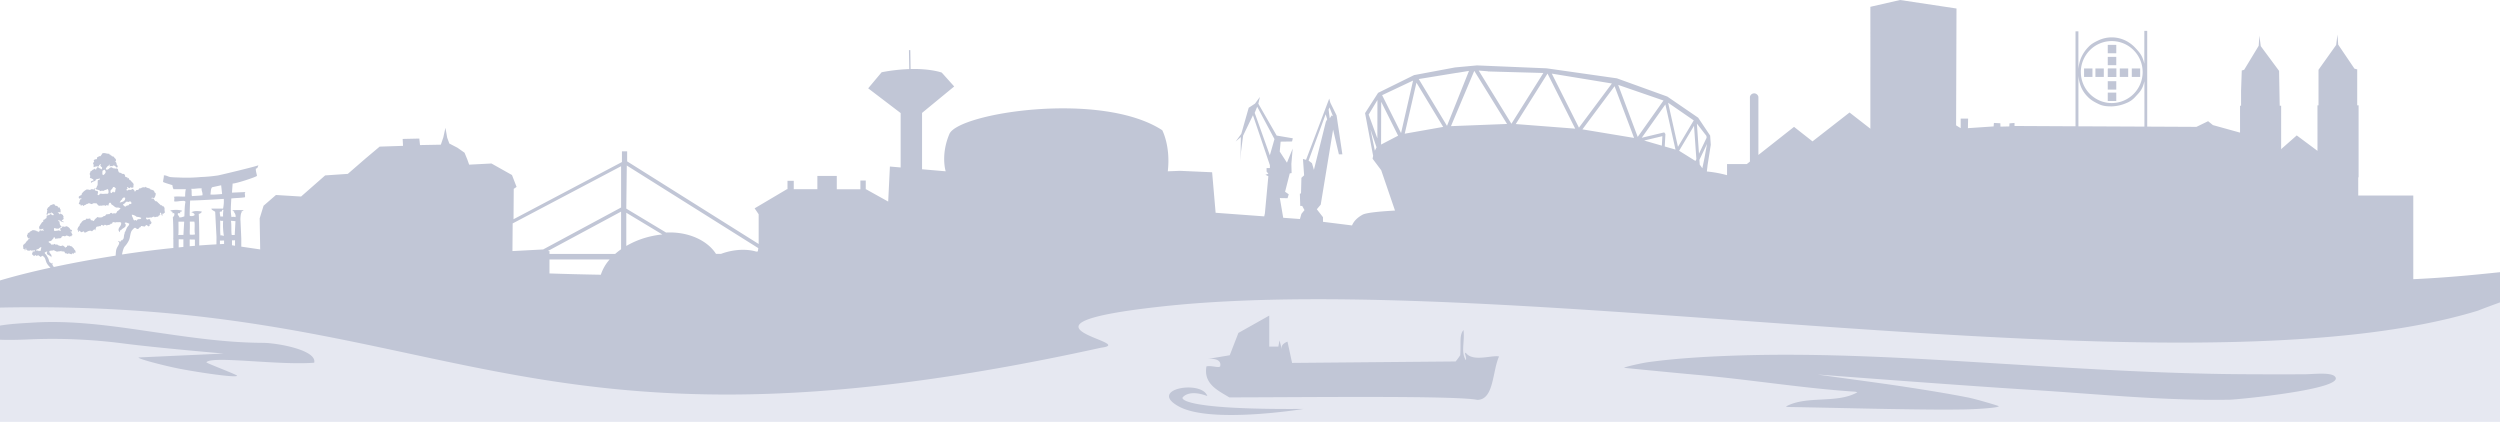 <svg id="silhouette-leverkusen" xmlns="http://www.w3.org/2000/svg" width="1920" height="324" viewBox="0 0 1920 324"><defs><style>.cls-1{fill:#e6e8f1;}.cls-2{fill:#c1c6d6;}</style></defs><rect class="cls-1" y="224" width="1920" height="100"/><path id="silhouette-leverkusen-2" data-name="silhouette-leverkusen" class="cls-2" d="M1625.3,50.09h-6.54V43.65h6.54Zm0-15.64h-6.54v6.44h6.54Zm0,27.93h-6.54v6.43h6.54Zm0,8.72h-6.54v6.44h6.54Zm0-12h.08V52.52h-6.44v.2h-.18v6.43h6.54Zm9.15-6.54H1628v6.54h6.44Zm9.2,0h-6.44v6.54h6.44Zm-27.93,0h-6.44v6.54h6.44Zm-8.72,0h-6.44v6.54H1607ZM201.75,263.3c-29.7-.12-59.13-4.74-88.5-9C84,250,54.49,245.87,25,247.78c-11.4.73-35.69,1.47-39.79,8.66-3.57,6.26,33.39,4.37,37.87,4.18a423.22,423.22,0,0,1,72,3.2c25.39,3.3,76.74,7.71,76.74,7.71s-65.46,3-65.46,3c-.1,1.32,22,6.84,31.81,8.72,14.45,2.77,42.72,7,43.94,5.37.53-.72-24-9.82-23.59-10.38,3.88-5.26,56,2.54,82.79.31C243.6,268.86,213,263.34,201.75,263.3ZM1769,287.46c-20.65,0-41.29.09-61.94-.23-63.77-1-127.41-5.33-191.08-9.19-62.86-3.82-125.9-7.21-188.87-4.75-20.4.8-40.86,2.07-61.12,4.82-5,.68-18.79,3.77-18.63,4.39,0,0,37.94,3.79,56.22,5.41,40.29,3.58,82.28,10.42,120.7,12.87a5.57,5.57,0,0,1,2.13.53c-15.81,8.95-38.85,2.14-54.84,10.89a6,6,0,0,0,2.16.38c27.23.43,56.78,1.26,85.1,1.66,16.74.24,33.5.51,50.25.2,7.86-.14,25.85-1.16,26-2.48,0-.24-17-5.39-24.17-6.79-16.25-3.17-32.6-5.77-49-8.27-19.44-3-65.66-9-65.62-9.25,0,0,108.9,8.38,163.17,11.74,50.83,3.15,102.33,8.51,153.09,7.58,5.45-.1,88.89-8,80.83-17.64C1790.28,285.54,1776.12,287.48,1769,287.46Zm-643.27-16.53c-1.68.11,1,3.19,0,5.72-3.93-6.53-.71-13.54-1.75-23.19-3.45,4.06-1.77,9.92-2.54,19.38a50.12,50.12,0,0,1-3.51,4.76l-125.62,1.12-3.51-16.36s-4.86,1.68-4.39,4.77-1.75-5.72-1.75-5.72l-.88,4.76h-7v-23.8L951.09,255.7l-6.66,17.14-17,2.85s11.32-1.49,9.65,5.71c-1.34,1.39-6.73-.9-10.53,0-2.44,13.7,9.31,18.68,17.56,23.81,64.19-.13,174.13-1.43,190.47,1.9,12.83-.06,11.48-21.82,16.68-33.32C1146,272.47,1131,278.28,1125.75,270.93ZM75.94,127.71l-.27.14V128l.29-.13A.59.59,0,0,0,75.94,127.71ZM908.17,305.39s4.15-6.78,19.06-1.25c-4.41-12.73-46.42-5.2-21.65,8.15s95.69,1.76,95.69,1.76C903.63,314.81,908.17,305.39,908.17,305.39Zm995-66.84c-226.28,69.2-739.38-32.86-1010.88-3.18-130.34,14.25-16.09,27.79-46.58,31.65-462.4,101.83-501.39-46.55-879-29.71-13-7.69,21.94-20.81,72-31.72a4.42,4.42,0,0,0-.35-.47,11.88,11.88,0,0,1-2.42-3c-.81-1.46-1-3.59-2-4.62-.25-.27-1-1-1.42-1.06-.59-.06-.62,1-1.55.78-.34-.32-.6-.76-1.17-.69-.05-.27-.11-.53-.32-.54-.53.18-.91.36-1.54.54-.33-.18-.54-.67-.87-.62s-.51.76-1,.8a1.17,1.17,0,0,1-.5-.44c0-.21.11-.24.09-.43-.22-.08-.49-.05-.71-.12s-.25-.68-.42-.93a1.37,1.37,0,0,0,.44-1.43,1.17,1.17,0,0,1,1.31-.09c.26-.21.71-.72.32-1.18-.5.2-1.36.49-1.78.18-.5.79-1.69-.8-2.1.4-.54-.31-1-.12-1.58-.16-.16-.69-.85-.36-1.16-.93,0-.12.37.08.37-.18a1.05,1.05,0,0,1-.28-.6c-.82-.26-.21,1.42-.77,1.48-.19,0-.3,0-.35-.36,0-.1.31.08.27-.16s-.07-.34-.19-.38a.66.66,0,0,1-.36.24c-.11-.4-.56-.43-.75-.47.08-.33-.25-1.18.05-1.42-.41-.31-.18-1.44,0-1.88.57.15.59-.47.88-.73.17-.09.15.12.3.06.53-.8,1.16-1.52,1.63-2.38,1,.07.89-1.2,1.42-1.7.22,0,.62.18.72-.12-.2-.77-.88.16-1.22,0a4.11,4.11,0,0,1-1-2.13,2.08,2.08,0,0,1,.53-.79c-.19-1,.67-1.05,1.06-1.53.17-.05.16.22.36.12.14-1.17,1.79-1,2.12-2,.14.07.18.3.38.29a1.81,1.81,0,0,1,1.83.17,3.45,3.45,0,0,1,.82-.07,1,1,0,0,0,1.41.59c.28.22.43.65.82.69a1.77,1.77,0,0,1,.91-1.56,1.11,1.11,0,0,0,1.58.1c.28.27,1,.63,1.08,0,0-.3-.33-.57-.62-.61-.09-.32.37-.38.2-.62,0-.14-.19-.06-.26-.13s-.07.37-.23.45c-.36-.18-.45.2-.69.29s0-.43-.27-.49a1.15,1.15,0,0,1-1.42.29,6.53,6.53,0,0,0-.31-1.48c.16-.87.83-1.28,1-2.11.57-.2.76-.73.78-1.42.22,0,.31.15.51.15a1.51,1.51,0,0,1,0-.47c.34-.22.8-.33,1-.64-.31-.77.25-1.67,1-1.46.39-.38.66-.86,1.28-1a3.79,3.79,0,0,0,.25-1.75c.17-.17.33-.34.51-.5.55.29,1.07-.33,1.58-.25.26-.23.42-.6.74-.66.85-.14,1.71,1.53,2.63.58-.14-.8-.69-.9-1-1.43-.55.14-.81-.87-1.24-.45.1.33.44.26.57.56-.54.26-1-.06-1.53.31-.7-.89-1.43.4-1.81,1-.88-.16-.43-1.2-.14-1.69-.26-.67.16-1.16.37-1.59-.83-.24-.36-1.37.1-1.72,0-.4.28-.53.38-.83.26,0,.38-.17.66-.17,0-.56.67-.47.64-1,.14-.07.18,0,.29,0s0-.37.13-.49c1.2,0,1.93-1,3.09-.62.21.54.64.74.9,1.2.16.1.46,0,.68-.05s.4.38.77.29c.34.11.26.9.58,1,.61-.09,1.11,0,1.38.43,0,.27-.14.34-.11.61.27.28.58.46.61.9,0,.2-.15.34-.16.55,0,.46.28.92.08,1.34a2.68,2.68,0,0,0-1.82-.11c-.13,0-.42-.26-.38.12a.94.94,0,0,1,.8.81c.19,0,0-.26.26-.22,0,.54.24.79.6.79-.15-.41.14-.42.21-.63.31.33.71.29,1.1.53s.61.55,1,.54a2.51,2.51,0,0,0,.57,1.26,1.9,1.9,0,0,0,.1,1.81.68.68,0,0,1-.73.41c-.07.09,0,.33,0,.42-.5-.12-.65.4-.77.77.44.28,1.56.1,1.32,1a.21.21,0,0,0-.19.09c-.47-.53-1.3-.46-1.91-.75a1.75,1.75,0,0,1-.21-.5c-.32.07-.39-.26-.64-.31-.54.35-1-.2-1.34.16.12.58.68.43,1.06.6.42,1.18.13,2.39.9,3,0,.62.55.76.83,1.1-.52.68-1.74.73-2.07,1.58-.55-.13-1-.24-1.41.11-.52-.45-1.41-.28-2-.69-.43.36-.38,1.15-.21,2,.3.51.71.33,1.16.22a16.24,16.24,0,0,0,1.87-.24,1.32,1.32,0,0,1,.91-.15c.21.25.39.54.72.59.16-.16.38-.27.41-.54-.35-.46-.59-1.33-.14-1.75.35.14,1-.29,1.13-.65-.15-.26-.27-.72.09-.78.19,0,.07.58.28.6s.05-.32.24-.33c.22.19.37,0,.57-.15a5.36,5.36,0,0,0,1.07.35c.12-.35.6-.33.9-.26,0-.15,0-.3.1-.31a5.53,5.53,0,0,1,2.86,2c0,.17,0,.34.07.52a2.91,2.91,0,0,1,1.41.65c.09.43.1.79-.11,1-.28,0-1.13-.18-1,.45l.43-.07c.19.21.34.48.53.68,0,.86.52.84.57,1.62-.1.19-.48.14-.65.28a2.21,2.21,0,0,1-.11.6c-.42.15-.58-.12-.9-.14a.74.74,0,0,1-.3.64c-.18-.38-.64-.37-1-.49s-.64-.58-1.06-.24c-.6-.82-1.14.34-2,.38-.51-.57-1.29-.18-2.11,0a3.51,3.51,0,0,1-.92,1.45c-.32-.25-.61,0-1,.05a5.68,5.68,0,0,0-1.46.06c-.15.06-.23.34-.4.3s-.27-.31-.52-.27c-.24.33-.63,0-.87.44.08-.4-.34-1.44-.78-1.41s-.41.74-.68,1.11c-.9.56-1.27,2.07-2.68,1.85-.27.32-1,.24-1,.81.6.21.93.87,1.6,1,.34.54.53,1,1.12,1,.12,0,.23-.15.36-.18a6,6,0,0,1,.94.09c.2-.75.92-.58,1.22,0,.66-.07,1,0,1.6-.08.2.24.39.59.78.7.12,0,.27,0,.39,0,.34.1.63.41,1,.44a3.9,3.9,0,0,0,2.13-.47c.26.49.62.52,1.05.89s.57.8.8.82.36-.27.58-.39.62-.06.68-.41a.82.82,0,0,1,.11-.61c.23-.24.85,0,1.07-.05s.36-.27.5-.26.3.34.56.5.57.06.9.15a2.64,2.64,0,0,1,1.45,1.29.74.74,0,0,1,.36.12,4.33,4.33,0,0,1,.48,1,2.85,2.85,0,0,1,1.22,2.1c-.23.05-.29-.44-.45-.1,0,.26.26.09.28.3s0,.39-.07.54c-.45.26-.34-.42-.64-.42-.18.2-.47.29-.39.71-.38.36-.9.06-1.33-.08-.39,0-.25.56-.49.73-1.11-.08-1.77-.93-3-.46-.16.06-.13.29-.35.3-.46-.29-.78-.78-1.42-.77,0,.18.12.46-.18.5a4.59,4.59,0,0,0-.71-1.6.69.69,0,0,0-.78,0c-.27-.3-.94-.15-1.23,0-.11-.24-.16-.58-.38-.65a.82.82,0,0,1-.69.29c-.16.06,0,.37-.3.35s-.23-.38-.44-.4a1.22,1.22,0,0,0-.91.5c-.65-.37-1.59.17-1.95-.69-.49.38-.78,0-1-.55-.6-.09-1.26.62-1.73.23-.64.35-1.63,0-2.06.68,0,1.81,1.58,1.9,1.68,3.62-.05.29-.25.45-.12.9-.39.05-.44-.46-.6-.79-.19,0-.29-.13-.5-.09-.48-.73-1.84-.82-2.24-1.7a2,2,0,0,1-.13-.92c0-.23.37-.34.3-.64-.56-.58-1.53.5-2,.63.19,1,.86,1.17,1.27,1.79s.62,1.07.91,1.62c.2.38.66.69.62,1.31.47.57.46,1.62.81,2.28.2.4.6.55.75.88.16,0,.23-.13.43-.12.24.25.29.6.57.61s.45-.61.81-.49c0,.49-.33.57-.3,1a4.87,4.87,0,0,0,1,1.89c.07.09.13.19.19.28,14.86-3.17,31-6.15,47.47-8.73.09-1.37.16-2.69.35-4a8.68,8.68,0,0,1,1.06-2.74c.53-1,1.38-2.12,1.31-3.1,0-.64-.68-.67-.74-1.42.58-.27.93.63,1.48.53s.47-.62.81-1.06c.33-.06.47.08.74.09.18-.55.81-.87,1.06-1.51.42-1.08.17-2.66.82-3.63-.21-.93.48-1.51.73-2.12.37-.9.67-1.75,1.14-2.66s1.63-1.46,1.72-3c-.84-.07-2.7-1.46-3.51-.45,0,.47.53.56.65.89a3,3,0,0,1,0,1.42c-.47,1.42-2.72,1.88-3.35,3.1-.36,0-.5.22-.81.26-.2.53-.16,1.31-.82,1.33.11-.71-.26-.89-.41-1.33-.23-2.61,2.31-3.13,2-5.84-.86-.91-2.45-.15-3.59-.53-.69.71-2-.21-2.94.08-.19.81-.57,1.51-1.47,1.07-.41,1.37-2.1.79-3.11,1.5a2.2,2.2,0,0,0-1.63-.53c-.35.09-.32.6-.65.71s-.29-.4-.57-.44a1.58,1.58,0,0,1-1.23-.27c-.35.16-.36.67-.49,1.06-.5-.1-1.66-.17-2,.36a1.24,1.24,0,0,0-1.31.18,6.42,6.42,0,0,0-.81,2.56c-.51,0-.32-.44-.41-.7-1.07.13-1.51,1-2.21,1.5-.36,0-.36-.31-.65-.35-2.16-.42-3.06,1-4.9,1.41-.44-.2-.33-1-1-1-.69.31-1.5.89-2.2.44,0-.65-.48-.72-.82-1-.5.08-.16,1.06-1,.8-.12-.23-.08-.63-.25-.8,0-.33.48-.13.41-.53-.34-.46-.33.28-.73.26a4.25,4.25,0,0,1,1.55-3.45,6.63,6.63,0,0,1,.57-1.68,1.09,1.09,0,0,1,.57-.27,4.27,4.27,0,0,1,2.12-2.3c.53-.22,1.09-.15,1.47-.45s.43-.79.82-.88c.23-.05.61.26.9.26s1.36-.48,1.8-.17a1.15,1.15,0,0,1,.32.88c.19.51.74.29,1.23.45s.72.51,1.06.44.7-.95,1.14-1.42c.63-.66,1.24-.79,1.55-1.6a7.15,7.15,0,0,0,3.68.18c.52-.12.94-.65,1.47-.88.19-.09.47,0,.65-.09.64-.26.87-.82,1.15-1.24,1-.05,1.57-.22,2.69-.27.37-.9,1.54-1.32,2-.26a12,12,0,0,1,1.55-.36c.24,0,.44.21.66.18,1-.11,1.18-.88,1.63-1.77,1.09-.32,1.5-1.39,2.45-1.86-.1-.86-1.27-.57-1.8-1-2.29.67-3.26-1.51-4.9-2.13-.54-.49-.55-1.57-1.38-1.51s-1.21,1.72-1,2.31c-.5-.55-1.08,0-1.56-.45-.43,0-.43.48-.81.54s-.46-.31-.74-.36a10.83,10.83,0,0,0-2.45.27c-.69.07-1.24-.28-1.71.17a5.46,5.46,0,0,1-1.88-1.94c-1.4-.06-2.8-.45-3.51.53-1.36.14-2.54-1.47-3.35-.09-.77-.4-1,.31-1.72.62s-1.34.36-1.55,1a1,1,0,0,1-.65-.88c-.53.1-.74.55-1.47.44a3.58,3.58,0,0,1-.33-.89c-.31-.15-.92,0-1.14-.26-.1-1.17.78-1.28.57-2.57.28-.35.47-.79.74-1.15h.73c.13-1-1.25-.57-1.71-.44-.38-.21-.45-.76-.41-1.42a5.21,5.21,0,0,1,2.2-1.33v-.8a9.45,9.45,0,0,1,4.33-3.63c.23,0,.24.22.25.45.48-.18,1.28-.32,1.55.17a12.2,12.2,0,0,0,1.71-.79c.36.09.66.43,1,.08.33,0,.22.41.49.45s0-.87.33-1c.6,0,.52.72.33,1.15a2.09,2.09,0,0,0,2,.71c.84.52.64,1.89.16,2.66.12.4.5.52.82.71.53-.16.77-.64,1.06-1.06a2.42,2.42,0,0,1,1.55,0,30.19,30.19,0,0,0,3.19-.09c.77.05,1.5.22,1.87-.62.08-1.38,0-2.59-.81-3-.81.74-2.34.71-3.11,1.5a2.69,2.69,0,0,0-2.36.18c-.76-1.19-2.81-1-3.84-1.86.39-.59,1.32-.93,1.14-1.86,1.15-1.05.39-2.82.82-4.7.59-.33,1.56-.25,1.63-1.15-.71-.46-1.29.49-2.29.09-.39.13-.43.65-1,.62a2.59,2.59,0,0,1-.24.8c-1,.59-2.36.69-3,1.59a.46.46,0,0,0-.33-.09c-.61-1.34,1.29-1.33,2-1.86-.29-.53-.66-1.27-1.47-1-.13-.12,0-.5-.16-.62a1.19,1.19,0,0,1-1.31-.44,2.7,2.7,0,0,0-.24-2.75,3.65,3.65,0,0,0,.65-2c.74-.1,1.08-.64,1.63-1.07s1.27-.5,1.72-1.06c.16.29.65.24.49.88.6-.08.89-.51.81-1.32.36-.12.18.34.49.26a1.41,1.41,0,0,1,.86-1.29c.08.85.7,1.42,1.47,1.2a2.89,2.89,0,0,0,1,.89,1.76,1.76,0,0,0,.49-1.6,2.34,2.34,0,0,1-1.31-1.68c.09-.19.27-.29.33-.53-.17-.56-1-.31-.66.36-.74,0-.75.6-.57,1a1,1,0,0,0-.46.12c-.08-.33-.44.06-.64.06a5,5,0,0,0-3,.62c-.42-.59,0-1.36-.16-2-.07-.32-.39-.49-.41-.8,0-.66.43-1,.82-1.5,0-.4-.34-.47-.33-.89.36-.73,1.18-1,2.21-1,.51-.27.2-1.44.73-1.69.64,0,.81-.42,1.23-.62.37,0,.89.09,1.14-.09.33-.76,1-1.16,1.22-2,1.86-.86,3.3.42,5.31.17.18.17.15.55.33.71s.24-.15.49-.09c.07.87,1.23.56,1.31,1.42.47-.07.69.13,1.14.09.23.42.75.55.82,1.15.85.42,1.9,2,.57,2.57.44.59,1.26,1.22,1,2.3.6.67,1.59,2.13.16,2.57-.77-.8-2.29-2.56-3.27-1.06-.87-.44-1.66.17-2.61-.09.13-.48.72-.45.82-1-.82-.53-1,1-2,1-.37.87-1.27,1.16-1.31,2.39,1.76,1.21,2.79-1.52,4.25-1.5.56,0,.9.51,1.39.79.83-.23,1.84.56,2.69,0,.35.18.65.42,1,.62a5.11,5.11,0,0,0,.82,2.57A5.14,5.14,0,0,1,94,133.61a1.57,1.57,0,0,1,2,1.95,6.28,6.28,0,0,0,1.88.71A2.1,2.1,0,0,1,98,137c.34,0,.44-.34.81-.36.19,1,.64,1.79,1.64,1.95.53,1.2,1.74,1.65,2.2,2.92a8.79,8.79,0,0,0-.16,2.31,2.12,2.12,0,0,1-2.45-.09c-.39.14.14.74-.33.8s-.66-.62-1.22-.27c-.29-.07-.2-.55-.49-.62-.11.12-.4,0-.41.27-.23.4.55.37.49.88-.49.13-1,.62-.9,1.06.2.93,1.4.21,1.8-.26a2,2,0,0,0,2.61-.53,2.66,2.66,0,0,1,1.88,2.12c.64-.15.8-.84,1.22-1.24.92.1,2.07-.2,2.21-1.24a6.72,6.72,0,0,1,1.39-.09c.62-.79,1.93-.86,3-.7.33,0,.35-.39.57-.54.78,1.43,3.49.76,4,2.48.36.1.27-.3.57-.26.77.62,2.21.5,2.13,2,.37.33.85.55,1.06,1.06a5.89,5.89,0,0,1-1.23,3.45c-.53.3-1.89-.93-2,.27.24.43.86,0,1.23,0,1,.63,1.13,2.56,2.77,2.21,1,1.18,2.2,2.11,3.27,3.19.26,0,.18-.27.49-.18.53.33.71,1.26,1.63.89.37.62,1,2.27.41,2.83.55.29.2,1.66.41,2.13-.32.1-1.06.26-1.14.88a1,1,0,0,1-.66-.26c-.19.09-.26.3-.24.62s.49,0,.49.18c0,.51-.17.6-.49.62-1,.05-.33-2.64-1.64-2a1.59,1.59,0,0,1-.32,1c0,.38.56,0,.65.18-.38.93-1.61.6-1.71,1.68-.94.2-1.78,0-2.62.62-1-1.7-2.57,1-3.59-.09-.64.58-2.13.36-3,.18-.55.78.34,1.44.81,1.68a2.2,2.2,0,0,1,2.21-.17,2,2,0,0,0,1.06,2c-.23.44-.19,1.15-.49,1.51-.34.17-.8.19-1.14.35,0,.3.26.31.24.62a2,2,0,0,1-.73.8c-.77,0-1.2-1-1.8-1s-.79.79-1.31,1.15c-1.08-.12-1.76-.3-2.69-.44-.35.06-.39.46-.41.88-1,.05-1.31.77-1.79,1.33-1.52.53-1.8-1-2.78-.8-.61.15-1.76,1.48-2.13,1.95-1.4,1.79-1.27,5-2.28,7.44a18.8,18.8,0,0,1-3.35,5c-1.07,1.46-1.5,3.63-2,5.76a2,2,0,0,1,.09.33c13-2,26.26-3.68,39.3-5v-6.77H133a7,7,0,0,0,.11-1.36v-.73h0c.07-4.39-.17-14.09-.41-14.74.29,0,.51-.24.29-.31a2.35,2.35,0,0,0,.86-2.49c0-.68-1-.15-1.44-.32.59-1.88-1.54-.81-1.43-2.18,3.48-.46,5.74-.61,8.91.31-.07,1.07-2.05.06-1.44,1.87h-1.72c-.94,1.9,1.9,2.5.57,2.81.83,1.18,3.8-.33,4.29-.31.22-3.82.14-8,.87-11.23-.76-1-1.59-.7-3.43-.62-1.6.07-3.57.59-5.18.31-.29-1,.64-3.39-.57-3.43,2.39-.72,6-.1,8.91-.31,0-.53,0-4.08.57-5.61h-9.48a8.06,8.06,0,0,1-.87-3.12c-.66-.25-6.72-2-7.18-2.49.09-1.57.79-4.18.57-5,1.65-.26,3.25.95,4.89,1.24a57.47,57.47,0,0,0,5.75.32,119.61,119.61,0,0,0,17.82-.32,115,115,0,0,0,13.23-1.24c2.45-.47,28.93-6.81,31-7.8-.57.94-.52,2.56-2,2.5-.12,2.31.61,3.7.86,5.61-.34.88-16.66,6.17-18.68,5.92l-.52,7,10.58-.46c-1.34.42-.27,2.16-.58,4-3.73.63-6.63.47-10.51.94-.27,5.69-.75,9.93.16,14.34a4,4,0,0,1,2.88,0c.79-.21-.15-3.47-.86-3.43.5-1.58-1.25-.73-1.15-1.87a63.9,63.9,0,0,1,8.33,0c-.12,1-1.87.25-1.43,1.87-.79,0-1.05,5.77-.87,5.92l.61,14h0v.38l0,.85h0v4.93q6.65,1,14.51,2.13c-.2-12.06-.4-23.81-.4-23.81l3-9.73,9.51-8.25,19.3,1.18,18.49-16.22,17.4-1.18,13.59-11.79,10.87-9.14,17.94-.59-.27-5.31,12.78-.29.54,5,16-.3,1.9-5.6,1.63-7.37,1.37,7.67,1.63,4.42,6.25,3.24,5.44,3.83,2.17,5.31,1.36,3.84,17.13-.89,15.76,8.85,3.54,9.14-2.18,1.47-.17,23.35,83.25-43.92V116.2h4v7.74l101,63.44V164.56L579.56,160l24.78-14.68h.46v-6.47h4.81v6.47h18.13V135.14h14.91v10.21h18.13v-6.72h4.12v6.72h.23l17,9.46,1.32-26.91,8.25.71V86.83l-24.94-19L677.1,55.49a135.07,135.07,0,0,1,21.2-2.43l-.24-14.54,1.06,0L699.36,53c15.65-.34,23.91,2.75,23.91,2.75l9.55,10.65L708.14,86.71V130l18.15,1.56s-4-12.48,2.84-28.64S845.77,69.54,892.6,100c0,0,6.53,12.11,4.26,31.57l9.36-.37,24.69,1.1,2.69,31.11,37.31,2.76.52-2.26,2.66-28.57-2.24-1.13,2.27-.78-1.39-1.66,0-2.72,2.54,0,0-2.18-13-38.38-7.57,15.69-1.59,12.24-.38,7.08.25-18.26-4,3.48,4.32-5.93L959,82.77l4.85-3.19,3.75-5.12-1.21,5.16,14.08,24.49,12.41,2.11-.6,2.44-8.76.13-.68,7.62,5.54,8.54,4.39-10.83-1,11.71.18,7.09-1.42.25-3.59,14.11,2.8,1.95-.89,3-5.93-.1,2.59,15.13,12.85.95,1.12-3.95,2.37-2.9-1.78-3.22h-1.48l-.3-9.33.89-.32.3-11.91,2.08-1.93-.89-12.56,2.37.65,17.81-47,.89,3.22,4.75,9.66,4.45,29.93h-2.67l-4.45-19-9.5,57.62-3,3.54,4.75,6.11v3.54l22.3,2.78c1.18-2.95,3.67-5.8,8.09-8.25,2.5-1.38,11.33-2.42,24.9-3.18l-10.6-31-6.61-8.81.41-2.23-6.19-32.8,10-15.56L1086,57.68l31.5-5.9,16.83-1.55,53.45,2.24,54,7.69,38.72,14,23.68,16.22,9.22,13.76.48,7.07-2.46,15.66-.56,4.83a90.12,90.12,0,0,1,15.51,2.84V126h15.18l2.39-1.88V74.41a3.31,3.31,0,0,1,6.51,0V119l27.37-21.57L1392,108.58l28.45-22.18,16,12.45V5.23L1459.25,0l43.34,6.53-.31,89.75,3.52,2.15V91.07h5.71l-.15,7.36,19.74-1.34.24-2.67,4.93.25.08,2.59,6.79-.17.15-2.34,3.86-.33v2.34L1594,97V24.07h2.21v29a29.34,29.34,0,0,1,1.92-8.3,26.94,26.94,0,0,1,5.66-8.57c2.36-2.57,5-3.89,8-5.3a24,24,0,0,1,20.06,0,25.68,25.68,0,0,1,8.19,6c2.37,2.56,4.22,4.55,5.52,7.88a29.21,29.21,0,0,1,1.28,4.18V23.72h2.22V97.24l37.82.19,8.95-4.35,3.7,3,20.82,5.77V81.21h.79V69.7l.54-15.54,1.85-.58,11.15-18.41.53-7.77,1.06,8.05,14.06,19,.49,26.76h1.1v33.55l.27-.46L1763.9,104l15.92,11.85V80.92h.8V53.58l13.53-19,1.06-8.05.53,7.76,12.47,18.42,2.13.58V80.92h1.06v55.25h-.27v14h42.27v64.24c60.7-2.74,101.07-11.57,102.46-5.54C1958.54,220.47,1923.26,230.47,1903.15,238.55Zm-846-125.44-4.61-13.72,3.34,16.33Zm.7-36.29L1051.13,88l6.68,18.32Zm-976.67,55c-.38-.38-.43-1.13-.65-1.68a1,1,0,0,1-1.23.53c-1,.53-.56,1.91-.73,3,.18.3.31.66.65.8A3.51,3.51,0,0,0,81.22,131.84Zm7.35,14.08c.12-.54.48-.52.41-1a2.6,2.6,0,0,0-1.31-1.24c-1-.23-1,.62-1.63,1.5-.22.3-.75.54-.9.8-.32.55-.47,2,.16,2.3.78.18.93-1.05,1.8-1.06.24.18.19.68.65.62.18-.22.68-.55.82-1C88.65,146.66,88.49,146.28,88.57,145.92Zm12.66,19a5.69,5.69,0,0,0,1,2.65c0,.93.55,1.23.81,1.86.54-.42,1.56-.72,1.72.27.47-.55.69-1.19,1.55-1.33s2,.16,2.21-1a8.3,8.3,0,0,0-3.52-.8A6.73,6.73,0,0,0,101.23,164.88ZM96.16,152c-1-.85-2.26.12-2.44,1.24-1,.42-1.26,1.59-1.88,2.39C93.78,155,96.23,154.88,96.16,152Zm3.43,4.52c.42.55,1.37,0,1.47-.62-.47-.84-1.17-1.93-2-.8-.54-.12-1.19-.12-1.71-.26-.78.25-1.19,1-1.8,1.5-.36.28-.86.29-1.06.8a3.52,3.52,0,0,0,1.8,1.6c.6-.41,1-1.1,2.12-.89A7.28,7.28,0,0,0,99.59,156.55Zm-68.24,35a4.17,4.17,0,0,0,.34-1.82,4,4,0,0,0-2.05,1.45,4.69,4.69,0,0,0-2,.86c.25.71.87.41,1.38.42s.71.41,1,.72c0-.66.63-.56,1-.34C31.14,192.43,31.44,192.18,31.35,191.58Zm109.49-7.69-3.61-.08V190l3.61-.34Zm.62-13.61h-4.4c0,3.12.21,9.83-.2,10.29a33,33,0,0,1,4-.06Zm20.12-20.89c.95.29,4.66.07,9-.32l-.73-6.72L163,143.78C161.73,144.77,162,147.44,161.58,149.39ZM146.92,145c.54,1.83,0,5,.58,5.61,2.65-.24,5.52-.25,8-.63.31-2.29-1.06-3.76-.57-5.3C152,144.47,149.82,145.16,146.92,145Zm2.77,39-4-.08v5.2l4-.33Zm.1-4.13c-.76-2.61.15-7.93-.57-9.66h-3.45s.12,4.6,0,6.23c-.11,1.39,0,3.75,0,3.75S148.94,180.49,149.79,179.94Zm16.48,2.14-1-19.28c-.09-.42-3.11-1.49-2.88-2.5,1.85,0,7.29-.1,8.92,0a28.47,28.47,0,0,0,.57-7.48c-.33,0-18.48,1.21-25.87,1.25-.12,2.61-.41,10.53-.29,11.53.1.8,3.78.47,3.74-.62.07-.63-1.34-1.72-2.59-1.87,2.61-1.29,4.8-1,8.05-.62.1,1.14-1.92,1.87-2.3,1.87.2.69.51,16.48.4,19.55v4.68q6.69-.5,13.2-.86Zm3.07-1.2c1.16-.22,1.64.3,2.59.31a52.09,52.09,0,0,1-.57-11.53c-.83,0-1.89.17-2.3-.32C169.28,173.7,168.86,176.83,169.34,180.88Zm-.57-18.08a13.68,13.68,0,0,0,.57,3.74c.43-.5,1.11.1,2-.31a20.7,20.7,0,0,1,.28-5h-1.15C171.06,163,169.28,162.21,168.77,162.8Zm3.32,22-3.19.07v2.7l3.19-.15Zm8.42-.19-2.34.05v3.77l2.34.38Zm.33-14.67s-1.51-.16-3.45-.31c.55,3.74.06,8.05.58,10.91h2.3Zm287.29,29.39H422V210c13,.44,26.15.77,39.44,1A33,33,0,0,1,468.13,199.36ZM477,162.5l-56.36,30.33H422V195h50.46a52.7,52.7,0,0,1,4.53-3.56Zm0-34.84-83.27,43.93-.17,21.24,23.57-1.25L477,159.36Zm31.67,52.4L481,163.39v25.5a66.91,66.91,0,0,1,20.38-7.72A68.62,68.62,0,0,1,508.67,180.06Zm73.71,10.51-101-63.45-.39,33.1,30.57,18.38c17.13-.92,31.92,6.22,38.33,16.39h3.8a49.23,49.23,0,0,1,7.42-2.14c7.49-1.54,14.57-1.24,20,.48v-.21H582ZM978.8,106.82,965.52,81.93l-1.92,4.75,11.63,32.62Zm41.55-22.72.9,6.76,1.48-2.25,1,.64-2.67-6.76Zm-11.27,46.35,9.2-37,1-1.84-1.19-3.88L1005,123.33l2.59,2Zm64.68-26.25-13-26-.1,32.83Zm2.25-2,9.23-40.34-23.77,11.23Zm32.35-4.73-20.53-34-9,39.21Zm2.94-.81,16.88-42.22L1118.71,56l0-.05-29.11,4.75Zm46.12-1.46-25.18-40.77-17.9,42.46Zm3.35-.15,24.53-39-42.6-1.18,0-.11-7.06-.56Zm49,3.76-21.27-42.31L1164.1,95.27Zm2.87-.77,25.29-33.92-46.15-7.58Zm42.32,7.89L1240,66.21,1215.3,99.35Zm2.8-.78,19.8-27.95-34.8-12Zm18.94-.57-14,3.35,13.6,3.93Zm10.09,10.3L1279,80.21l-18.14,25.6,17.25-4.14.93,1.27-.51,9.56Zm1.89-2.11,12.11-20.3-19.68-13.57Zm14.14,9.47L1301,96.61l-11.44,19.18,12.55,7.84Zm2-4.19,5.84-12.21-.1-1.44-7.35-9.49Zm4.07,4.08,2.1-11.57-5.84,12.2.25,3.65,2,2.82Zm289.21-66.79a23.6,23.6,0,0,0,1.86,9.26,23.78,23.78,0,0,0,12.63,12.67,23.65,23.65,0,0,0,26-5.1,23.8,23.8,0,0,0,0-33.65,23.67,23.67,0,0,0-33.55,0,23.9,23.9,0,0,0-5.08,7.56A23.64,23.64,0,0,0,1598.07,55.33Zm48.81,7a29,29,0,0,1-1.28,4.19c-1.3,3.33-3.31,5.23-5.68,7.8a17.66,17.66,0,0,1-6.88,4.81,30.25,30.25,0,0,1-11.25,2.56c-3.48,0-6.47-.15-9.65-1.61s-6.42-3.2-8.79-5.76a22.79,22.79,0,0,1-5.23-7.8,29.34,29.34,0,0,1-1.92-8.3V97l50.68.24Z"/></svg>